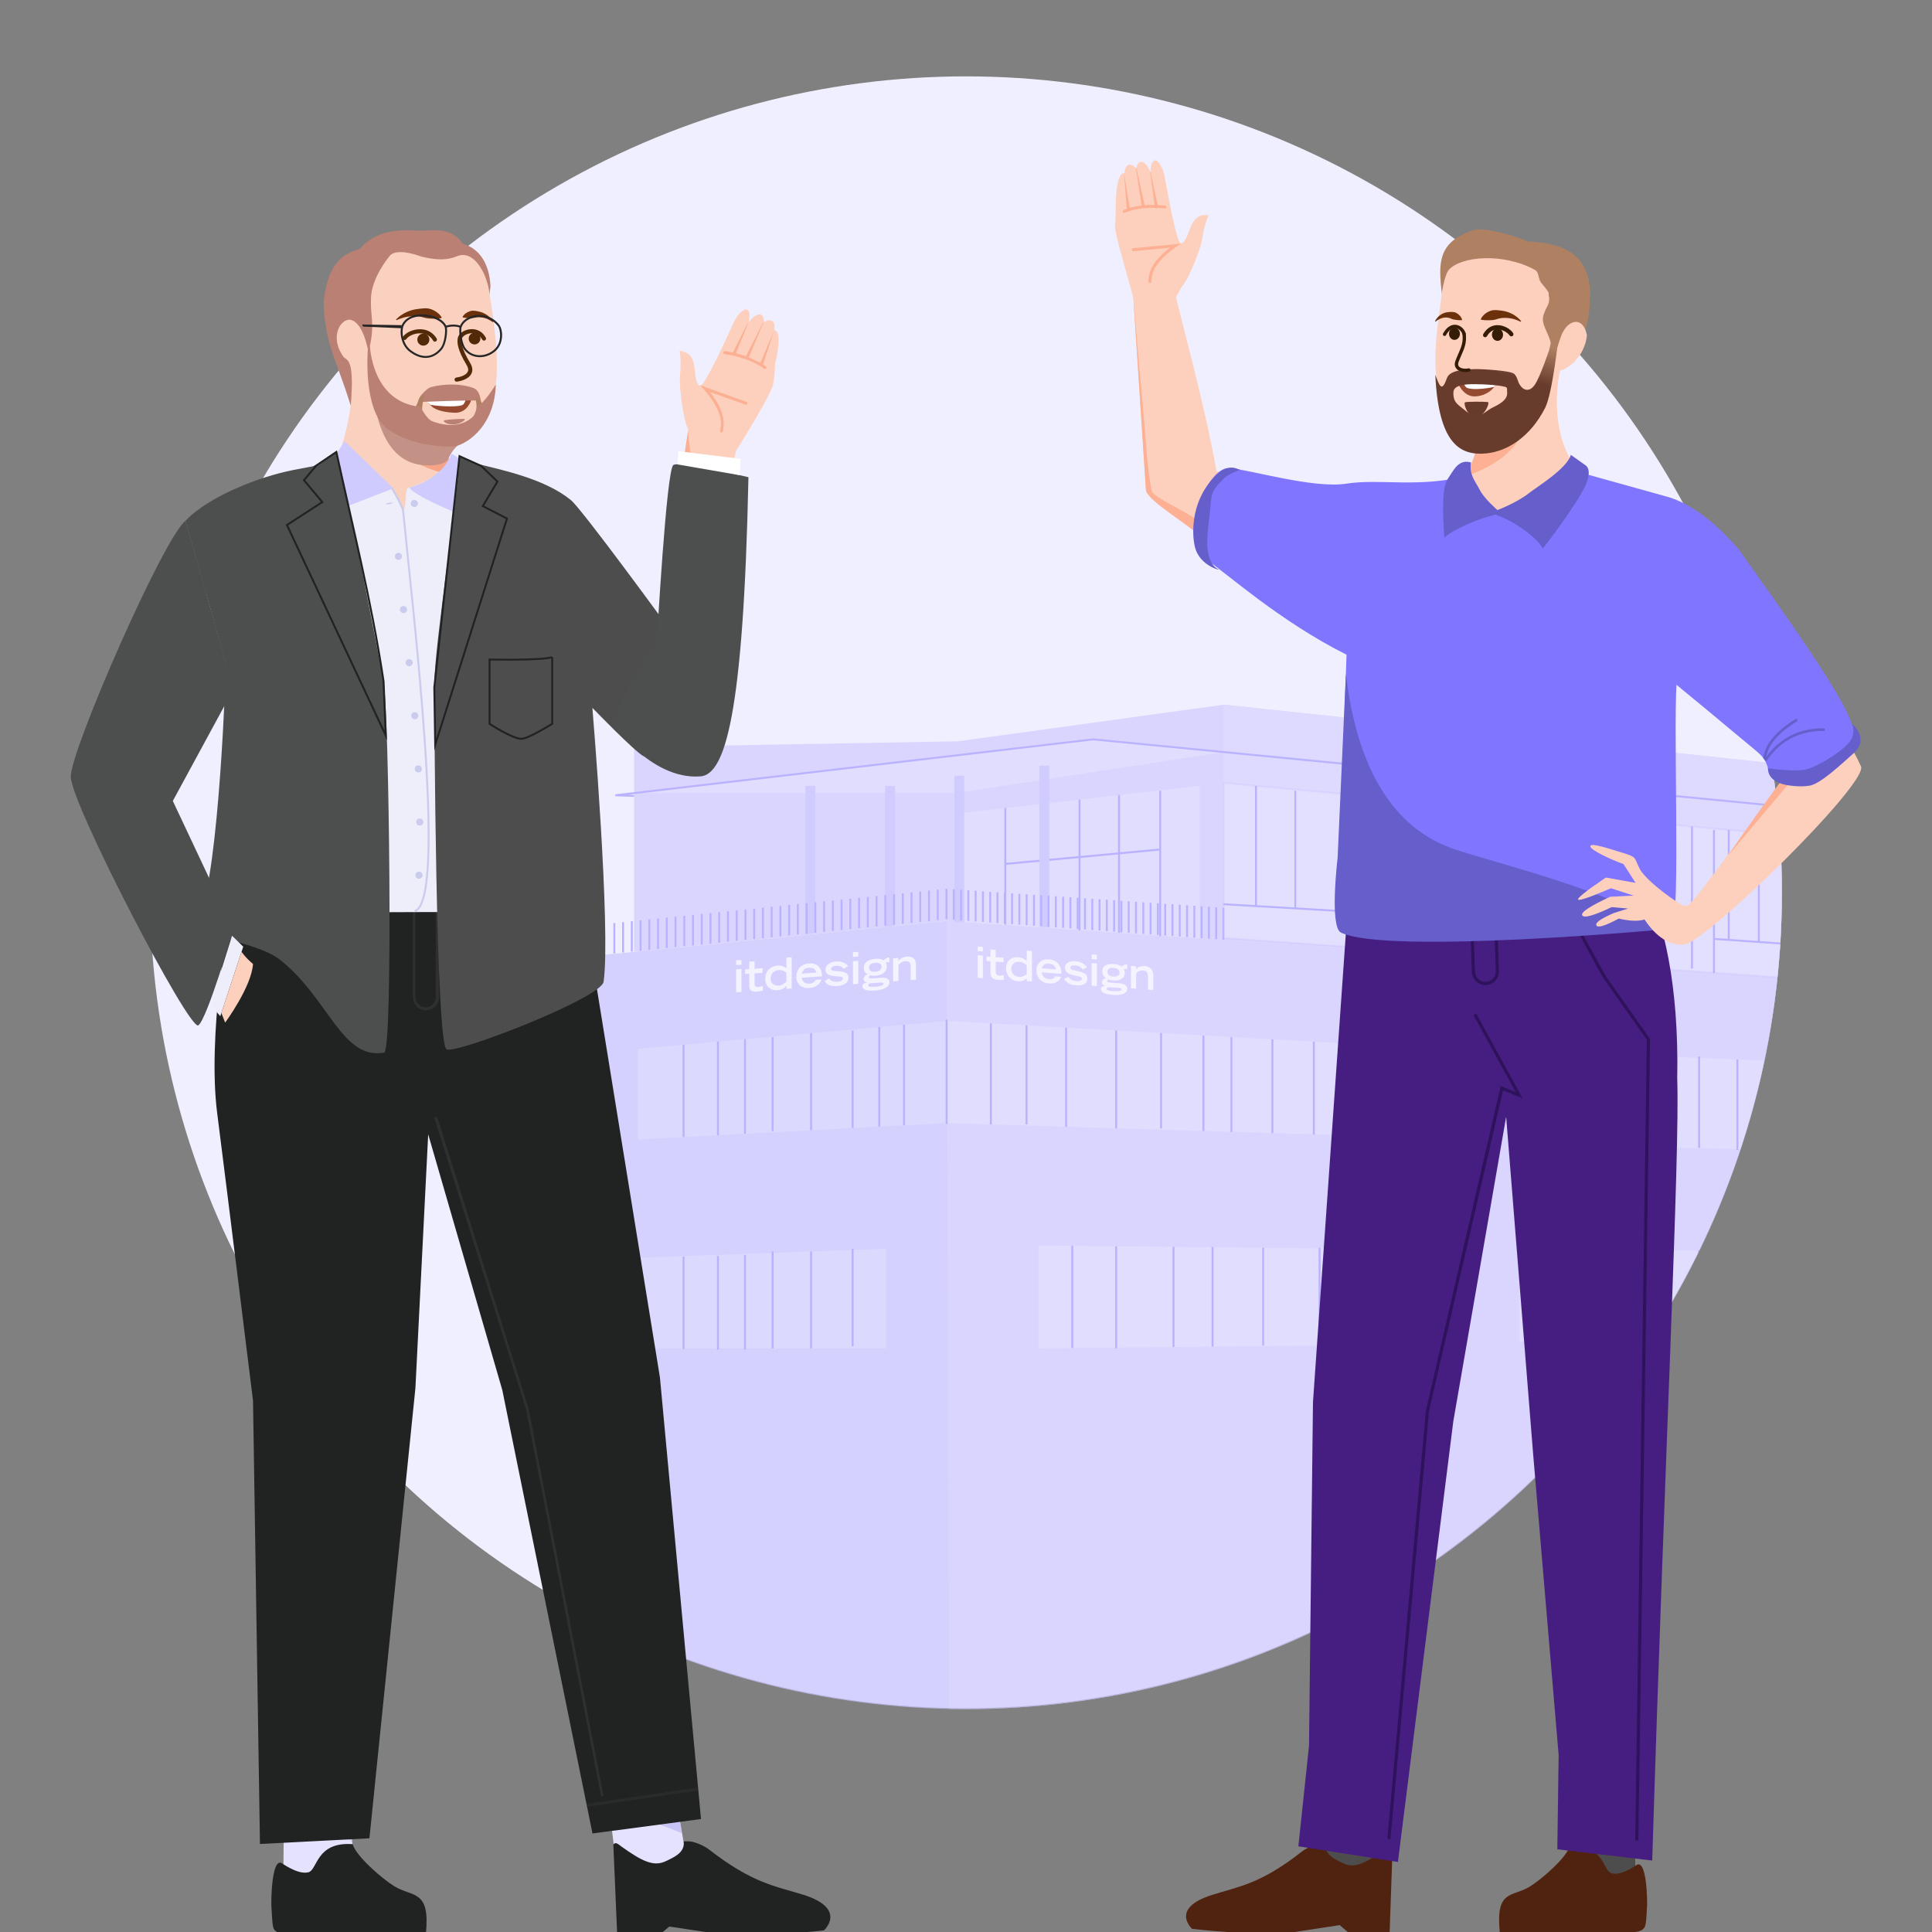 <?xml version="1.0" encoding="UTF-8"?> <svg xmlns="http://www.w3.org/2000/svg" xmlns:xlink="http://www.w3.org/1999/xlink" id="Layer_1" data-name="Layer 1" viewBox="0 0 1000 1000"><rect x="0" y="0" width="1000" height="1000" fill="#808080" stroke="none"/><defs><style> .cls-1, .cls-2, .cls-3, .cls-4, .cls-5, .cls-6, .cls-7, .cls-8, .cls-9, .cls-10, .cls-11, .cls-12, .cls-13, .cls-14, .cls-15, .cls-16, .cls-17, .cls-18, .cls-19, .cls-20, .cls-21, .cls-22, .cls-23, .cls-24, .cls-25, .cls-26, .cls-27, .cls-28, .cls-29, .cls-30, .cls-31, .cls-32, .cls-33, .cls-34, .cls-35, .cls-36, .cls-37, .cls-38, .cls-39, .cls-40, .cls-41, .cls-42, .cls-43, .cls-44, .cls-45 { stroke-width: 0px; } .cls-1, .cls-3, .cls-4, .cls-5, .cls-8, .cls-10, .cls-11, .cls-12, .cls-14, .cls-17, .cls-18, .cls-20, .cls-21, .cls-23, .cls-24, .cls-25, .cls-29, .cls-31, .cls-32, .cls-34, .cls-38, .cls-41, .cls-46, .cls-45 { fill-rule: evenodd; } .cls-1, .cls-47, .cls-35, .cls-39 { fill: #fff; } .cls-2 { fill: #d5d1ff; } .cls-3 { fill: #c39186; } .cls-48 { opacity: .7; } .cls-4, .cls-9 { fill: #fdb093; } .cls-5 { fill: #8075ff; } .cls-6 { fill: #512a07; } .cls-7 { fill: #964a30; } .cls-49 { opacity: .6; } .cls-8 { fill: #a199ff; opacity: .17; } .cls-10 { fill: #f5a487; } .cls-11, .cls-15 { fill: #fcb093; } .cls-12, .cls-36 { fill: #edeef9; } .cls-13, .cls-50, .cls-51, .cls-52, .cls-46 { fill: none; } .cls-14 { fill: #461e82; } .cls-53 { opacity: .8; } .cls-54 { clip-path: url(#clippath-1); } .cls-16 { fill: #b16d62; } .cls-17 { fill: #673b2c; } .cls-18 { fill: #fdd0be; } .cls-19 { opacity: .5; } .cls-19, .cls-34, .cls-44 { fill: #4d4f4e; } .cls-47, .cls-50, .cls-51, .cls-52, .cls-46 { stroke-miterlimit: 10; } .cls-47, .cls-35, .cls-45 { opacity: .2; } .cls-47, .cls-52 { stroke: #a199ff; } .cls-20 { fill: #af8162; } .cls-21 { fill: #4d4d4d; } .cls-22 { fill: #c8c4ff; } .cls-23 { fill: #212322; } .cls-24 { fill: url(#linear-gradient); } .cls-25 { fill: #502310; } .cls-26 { fill: #f0efff; } .cls-27 { fill: #cacbed; } .cls-50 { stroke: #f2f2f2; } .cls-28 { fill: #6b310a; } .cls-29 { fill: #fad0bf; } .cls-30 { fill: #c3beff; } .cls-31 { fill: #ba8074; } .cls-32 { fill: #e5e2ff; } .cls-55 { clip-path: url(#clippath); } .cls-51 { stroke: #cacbed; } .cls-33 { fill: #2e125b; } .cls-37 { fill: #351c07; } .cls-38, .cls-42 { fill: #665ecb; } .cls-40 { fill: #262626; } .cls-41 { fill: #494949; } .cls-43 { fill: #cfcbff; } .cls-44 { opacity: .3; } .cls-46 { stroke: #212322; } .cls-45 { fill: #5053c4; } </style><clipPath id="clippath"><circle class="cls-13" cx="500" cy="462.33" r="422.31"></circle></clipPath><linearGradient id="linear-gradient" x1="774.05" y1="192.81" x2="778.89" y2="173.61" gradientUnits="userSpaceOnUse"><stop offset="0" stop-color="#683c2d"></stop><stop offset="1" stop-color="#af8162"></stop></linearGradient><clipPath id="clippath-1"><path class="cls-13" d="M-202.29,6.12h-844.62v439.11h.5c-.33,6.85-.5,13.75-.5,20.68,0,233.23,189.07,422.31,422.31,422.31s422.31-189.07,422.31-422.31c0-6.94-.17-13.83-.5-20.68h.5V6.12Z"></path></clipPath></defs><g><circle class="cls-26" cx="500" cy="461.84" r="422.31"></circle><g class="cls-48"><g class="cls-55"><g><polygon class="cls-22" points="1050.71 923.87 491.23 964.13 288.28 923.95 288.28 496.63 489.89 476.67 1050.71 515.01 1050.71 923.87"></polygon><polygon class="cls-43" points="1050.71 923.87 491.55 964.15 489.89 476.67 1050.71 515.01 1050.71 923.87"></polygon><polygon class="cls-35" points="330.2 542.88 330.2 589.78 489.89 581.3 700.97 587.79 700.97 540.38 490.12 528.41 330.2 542.88"></polygon><polygon class="cls-35" points="700.97 696.24 537.46 697.91 537.46 644.68 700.97 646.34 700.97 696.24"></polygon><polygon class="cls-35" points="458.62 697.91 330.2 697.91 330.2 651 458.62 646.34 458.62 697.91"></polygon><polygon class="cls-35" points="1009.87 597.27 786.48 592.28 786.48 544.04 1009.87 552.61 1009.87 597.27"></polygon><polygon class="cls-35" points="1050.71 693.89 786.48 694.51 786.48 646.27 1050.71 649.12 1050.71 693.89"></polygon><polygon class="cls-43" points="328.21 386.68 328.21 492.68 489.89 476.67 1026.27 513.34 1026.27 406.64 633.34 364.73 495.88 383.69 328.21 386.68"></polygon><line class="cls-50" x1="495.88" y1="409.97" x2="495.88" y2="460.04"></line><polygon class="cls-35" points="328.21 410.49 495.88 410.28 633.34 389.27 565.74 382.69 328.21 410.49"></polygon><polygon class="cls-30" points="422.02 482.83 416.87 483.9 416.87 406.77 422.02 406.77 422.02 482.83"></polygon><polygon class="cls-30" points="463.27 479.31 458.12 479.82 458.12 406.77 463.27 406.77 463.27 479.31"></polygon><polygon class="cls-35" points="620.97 406.77 620.97 485.74 496.55 477.13 496.55 420.95 620.97 406.77"></polygon><g><line class="cls-52" x1="600.51" y1="409.31" x2="600.51" y2="484.6"></line><line class="cls-52" x1="579.2" y1="411.53" x2="579.2" y2="482.78"></line><line class="cls-52" x1="558.76" y1="413.86" x2="558.76" y2="481.61"></line><line class="cls-52" x1="520.34" y1="418.24" x2="520.34" y2="478.58"></line><line class="cls-52" x1="600.51" y1="439.7" x2="520.34" y2="447.16"></line></g><g><line class="cls-52" x1="512.88" y1="529.7" x2="512.88" y2="582.01"></line><line class="cls-52" x1="489.96" y1="527.78" x2="489.96" y2="581.76"></line><line class="cls-52" x1="531.34" y1="530.75" x2="531.34" y2="582.01"></line><line class="cls-52" x1="551.82" y1="531.91" x2="551.82" y2="583.29"></line><line class="cls-52" x1="577.72" y1="533.38" x2="577.72" y2="584.04"></line><line class="cls-52" x1="600.96" y1="534.7" x2="600.96" y2="584.04"></line><line class="cls-52" x1="622.89" y1="535.95" x2="622.89" y2="585.43"></line><line class="cls-52" x1="637.38" y1="536.77" x2="637.38" y2="585.89"></line><line class="cls-52" x1="658.6" y1="537.97" x2="658.6" y2="586.49"></line><line class="cls-52" x1="680.03" y1="539.19" x2="680.03" y2="587.24"></line><line class="cls-52" x1="467.92" y1="530.42" x2="467.92" y2="582.43"></line><line class="cls-52" x1="455.11" y1="531.58" x2="455.11" y2="583.1"></line><line class="cls-52" x1="441.32" y1="533.38" x2="441.32" y2="583.88"></line><line class="cls-52" x1="419.82" y1="534.77" x2="419.82" y2="584.98"></line><line class="cls-52" x1="399.9" y1="536.77" x2="399.9" y2="585.43"></line><line class="cls-52" x1="385.59" y1="537.87" x2="385.59" y2="586.84"></line><line class="cls-52" x1="371.6" y1="539.13" x2="371.6" y2="587.59"></line><line class="cls-52" x1="353.81" y1="540.74" x2="353.81" y2="588.53"></line><line class="cls-52" x1="441.32" y1="646.34" x2="441.32" y2="696.84"></line><line class="cls-52" x1="419.82" y1="647.73" x2="419.82" y2="697.93"></line><line class="cls-52" x1="399.9" y1="647.72" x2="399.9" y2="697.91"></line><line class="cls-52" x1="385.59" y1="649.57" x2="385.59" y2="698.55"></line><line class="cls-52" x1="371.6" y1="650.09" x2="371.6" y2="698.55"></line><line class="cls-52" x1="353.81" y1="650.43" x2="353.81" y2="698.22"></line><line class="cls-52" x1="555.01" y1="644.86" x2="555.01" y2="697.73"></line><line class="cls-52" x1="577.72" y1="645.09" x2="577.72" y2="697.91"></line><line class="cls-52" x1="607.41" y1="645.39" x2="607.41" y2="697.18"></line><line class="cls-52" x1="627.62" y1="645.39" x2="627.62" y2="696.97"></line><line class="cls-52" x1="653.82" y1="645.86" x2="653.82" y2="696.42"></line><line class="cls-52" x1="683.01" y1="645.86" x2="683.01" y2="696.42"></line><line class="cls-52" x1="808.64" y1="646.51" x2="808.64" y2="694.51"></line><line class="cls-52" x1="832.05" y1="646.51" x2="832.05" y2="694.51"></line><line class="cls-52" x1="854.84" y1="646.51" x2="854.84" y2="694.51"></line><line class="cls-52" x1="879.46" y1="647.28" x2="879.46" y2="694.51"></line><line class="cls-52" x1="899.26" y1="647.49" x2="899.26" y2="694.51"></line><line class="cls-52" x1="918.59" y1="648.5" x2="918.59" y2="694.19"></line><line class="cls-52" x1="932.85" y1="647.85" x2="932.85" y2="694.16"></line><line class="cls-52" x1="953.31" y1="648.5" x2="953.31" y2="694.12"></line><line class="cls-52" x1="970.45" y1="648.25" x2="970.45" y2="694.19"></line><line class="cls-52" x1="988.74" y1="648.5" x2="988.74" y2="694.19"></line><line class="cls-52" x1="808.64" y1="544.89" x2="808.64" y2="592.77"></line><line class="cls-52" x1="832.05" y1="546.12" x2="832.05" y2="594.12"></line><line class="cls-52" x1="854.84" y1="546.12" x2="854.84" y2="594.12"></line><line class="cls-52" x1="879.46" y1="546.89" x2="879.46" y2="594.12"></line><line class="cls-52" x1="899.26" y1="548.37" x2="899.26" y2="595.19"></line><line class="cls-52" x1="918.59" y1="549.18" x2="918.59" y2="594.88"></line><line class="cls-52" x1="932.85" y1="548.87" x2="932.85" y2="595.19"></line><line class="cls-52" x1="953.31" y1="550.44" x2="953.31" y2="596.19"></line><line class="cls-52" x1="970.45" y1="550.84" x2="970.45" y2="596.78"></line><line class="cls-52" x1="988.74" y1="551.44" x2="988.74" y2="596.19"></line></g><polygon class="cls-2" points="1026.27 406.64 1026.27 513.34 633.34 485.49 633.34 364.73 1026.27 406.64"></polygon><polygon class="cls-30" points="499.12 477.5 493.97 477.21 493.97 401.49 499.12 401.49 499.12 477.5"></polygon><polygon class="cls-30" points="543.12 480.06 537.96 479.74 537.96 396.33 543.12 396.33 543.12 480.06"></polygon><g><line class="cls-52" x1="317.98" y1="477.75" x2="317.98" y2="493.5"></line><line class="cls-52" x1="322.5" y1="477.29" x2="322.5" y2="493.03"></line><line class="cls-52" x1="327.02" y1="476.82" x2="327.02" y2="492.57"></line><line class="cls-52" x1="331.55" y1="476.36" x2="331.55" y2="492.1"></line><line class="cls-52" x1="336.07" y1="475.89" x2="336.07" y2="491.64"></line><line class="cls-52" x1="340.6" y1="475.42" x2="340.6" y2="491.17"></line><line class="cls-52" x1="345.12" y1="474.96" x2="345.12" y2="490.7"></line><line class="cls-52" x1="349.64" y1="474.49" x2="349.64" y2="490.24"></line><line class="cls-52" x1="354.17" y1="474.02" x2="354.17" y2="489.77"></line><line class="cls-52" x1="358.69" y1="473.56" x2="358.69" y2="489.31"></line><line class="cls-52" x1="363.22" y1="473.09" x2="363.22" y2="488.84"></line><line class="cls-52" x1="367.74" y1="472.63" x2="367.74" y2="488.37"></line><line class="cls-52" x1="372.26" y1="472.16" x2="372.26" y2="487.91"></line><line class="cls-52" x1="376.79" y1="471.69" x2="376.79" y2="487.44"></line><line class="cls-52" x1="381.31" y1="471.23" x2="381.31" y2="486.97"></line><line class="cls-52" x1="385.84" y1="470.76" x2="385.84" y2="486.51"></line><line class="cls-52" x1="390.36" y1="470.3" x2="390.36" y2="486.04"></line><line class="cls-52" x1="394.88" y1="469.83" x2="394.88" y2="485.58"></line><line class="cls-52" x1="399.41" y1="469.36" x2="399.41" y2="485.11"></line><line class="cls-52" x1="403.93" y1="468.9" x2="403.93" y2="484.64"></line><line class="cls-52" x1="408.46" y1="468.43" x2="408.46" y2="484.18"></line><line class="cls-52" x1="412.98" y1="467.96" x2="412.98" y2="483.71"></line><line class="cls-52" x1="417.5" y1="467.5" x2="417.5" y2="483.24"></line><line class="cls-52" x1="422.03" y1="467.03" x2="422.03" y2="482.78"></line><line class="cls-52" x1="426.55" y1="466.57" x2="426.55" y2="482.31"></line><line class="cls-52" x1="431.08" y1="466.1" x2="431.08" y2="481.85"></line><line class="cls-52" x1="435.6" y1="465.63" x2="435.6" y2="481.38"></line><line class="cls-52" x1="440.12" y1="465.17" x2="440.12" y2="480.91"></line><line class="cls-52" x1="444.65" y1="464.7" x2="444.65" y2="480.45"></line><line class="cls-52" x1="449.17" y1="464.23" x2="449.17" y2="479.98"></line><line class="cls-52" x1="453.7" y1="463.77" x2="453.7" y2="479.52"></line><line class="cls-52" x1="458.22" y1="463.3" x2="458.22" y2="479.05"></line><line class="cls-52" x1="462.75" y1="462.84" x2="462.75" y2="478.58"></line><line class="cls-52" x1="467.27" y1="462.37" x2="467.27" y2="478.12"></line><line class="cls-52" x1="471.79" y1="461.9" x2="471.79" y2="477.65"></line><line class="cls-52" x1="476.32" y1="461.44" x2="476.32" y2="477.18"></line><line class="cls-52" x1="480.84" y1="460.97" x2="480.84" y2="476.72"></line><line class="cls-52" x1="485.37" y1="460.51" x2="485.37" y2="476.25"></line><line class="cls-52" x1="489.89" y1="460.04" x2="489.89" y2="475.79"></line><line class="cls-52" x1="493.66" y1="460.3" x2="493.66" y2="476.07"></line><line class="cls-52" x1="497.44" y1="460.56" x2="497.44" y2="476.35"></line><line class="cls-52" x1="501.21" y1="460.81" x2="501.21" y2="476.63"></line><line class="cls-52" x1="504.98" y1="461.07" x2="504.98" y2="476.91"></line><line class="cls-52" x1="508.76" y1="461.33" x2="508.76" y2="477.18"></line><line class="cls-52" x1="512.53" y1="461.59" x2="512.53" y2="477.46"></line><line class="cls-52" x1="516.3" y1="461.85" x2="516.3" y2="477.74"></line><line class="cls-52" x1="520.08" y1="462.11" x2="520.08" y2="478.02"></line><line class="cls-52" x1="523.85" y1="462.36" x2="523.85" y2="478.3"></line><line class="cls-52" x1="527.62" y1="462.62" x2="527.62" y2="478.58"></line><line class="cls-52" x1="531.4" y1="462.88" x2="531.4" y2="478.86"></line><line class="cls-52" x1="535.17" y1="463.14" x2="535.17" y2="479.14"></line><line class="cls-52" x1="538.94" y1="463.4" x2="538.94" y2="479.42"></line><line class="cls-52" x1="542.72" y1="463.65" x2="542.72" y2="479.7"></line><line class="cls-52" x1="546.49" y1="463.91" x2="546.49" y2="479.98"></line><line class="cls-52" x1="550.26" y1="464.17" x2="550.26" y2="480.26"></line><line class="cls-52" x1="554.04" y1="464.43" x2="554.04" y2="480.54"></line><line class="cls-52" x1="557.81" y1="464.69" x2="557.81" y2="480.82"></line><line class="cls-52" x1="561.58" y1="464.95" x2="561.58" y2="481.1"></line><line class="cls-52" x1="565.36" y1="465.2" x2="565.36" y2="481.38"></line><line class="cls-52" x1="569.13" y1="465.46" x2="569.13" y2="481.66"></line><line class="cls-52" x1="572.9" y1="465.72" x2="572.9" y2="481.94"></line><line class="cls-52" x1="576.68" y1="465.98" x2="576.68" y2="482.22"></line><line class="cls-52" x1="580.45" y1="466.24" x2="580.45" y2="482.5"></line><line class="cls-52" x1="584.22" y1="466.5" x2="584.22" y2="482.78"></line><line class="cls-52" x1="587.99" y1="466.75" x2="587.99" y2="483.06"></line><line class="cls-52" x1="591.77" y1="467.01" x2="591.77" y2="483.34"></line><line class="cls-52" x1="595.54" y1="467.27" x2="595.54" y2="483.62"></line><line class="cls-52" x1="599.31" y1="467.53" x2="599.31" y2="483.9"></line><line class="cls-52" x1="603.09" y1="467.79" x2="603.09" y2="484.18"></line><line class="cls-52" x1="606.86" y1="468.05" x2="606.86" y2="484.46"></line><line class="cls-52" x1="610.63" y1="468.3" x2="610.63" y2="484.74"></line><line class="cls-52" x1="614.41" y1="468.56" x2="614.41" y2="485.02"></line><line class="cls-52" x1="618.18" y1="468.82" x2="618.18" y2="485.3"></line><line class="cls-52" x1="621.95" y1="469.08" x2="621.95" y2="485.58"></line><line class="cls-52" x1="625.73" y1="469.34" x2="625.73" y2="485.86"></line><line class="cls-52" x1="629.5" y1="469.59" x2="629.5" y2="486.14"></line><line class="cls-52" x1="633.27" y1="469.85" x2="633.27" y2="486.42"></line></g><polygon class="cls-47" points="633.34 485.49 633.34 405.21 1017.85 441.08 1017.85 512.77 633.34 485.49"></polygon><g><line class="cls-52" x1="650.08" y1="406.77" x2="650.08" y2="468.88"></line><line class="cls-52" x1="707.54" y1="412.13" x2="707.54" y2="490.96"></line><line class="cls-52" x1="739.13" y1="415.08" x2="739.13" y2="492.99"></line><line class="cls-52" x1="633.34" y1="468.02" x2="707.54" y2="472.35"></line><line class="cls-52" x1="959.55" y1="490.96" x2="1017.85" y2="494.97"></line><line class="cls-52" x1="887.14" y1="485.97" x2="948.97" y2="490.23"></line><line class="cls-52" x1="808.98" y1="480.59" x2="875.76" y2="485.19"></line><line class="cls-52" x1="739.13" y1="475.79" x2="799.64" y2="479.95"></line><line class="cls-52" x1="799.64" y1="420.72" x2="799.64" y2="498.3"></line><line class="cls-52" x1="808.98" y1="421.59" x2="808.98" y2="497.95"></line><line class="cls-52" x1="875.76" y1="427.82" x2="875.76" y2="501.29"></line><line class="cls-52" x1="887.14" y1="429.6" x2="887.14" y2="503.6"></line><line class="cls-52" x1="948.97" y1="435" x2="948.97" y2="508.07"></line><line class="cls-52" x1="960.47" y1="435.99" x2="960.47" y2="508.07"></line><line class="cls-52" x1="670.44" y1="409.31" x2="670.44" y2="470.09"></line><line class="cls-52" x1="755.4" y1="416.6" x2="755.4" y2="476.67"></line><line class="cls-52" x1="770.3" y1="417.99" x2="770.3" y2="477.87"></line><line class="cls-52" x1="788.84" y1="419.72" x2="788.84" y2="478.14"></line><line class="cls-52" x1="817.81" y1="422.42" x2="817.81" y2="480.59"></line><line class="cls-52" x1="836.23" y1="424.14" x2="836.23" y2="482.53"></line><line class="cls-52" x1="849.95" y1="425.42" x2="849.95" y2="482.53"></line><line class="cls-52" x1="866.12" y1="426.92" x2="866.12" y2="484.66"></line><line class="cls-52" x1="894.8" y1="429.6" x2="894.8" y2="486.42"></line><line class="cls-52" x1="910.36" y1="431.05" x2="910.36" y2="487.48"></line><line class="cls-52" x1="923.32" y1="432.26" x2="923.32" y2="488.1"></line><line class="cls-52" x1="940.21" y1="433.83" x2="940.21" y2="489.15"></line><line class="cls-52" x1="967.11" y1="436.34" x2="967.11" y2="490.96"></line><line class="cls-52" x1="981.48" y1="437.68" x2="981.48" y2="490.96"></line><line class="cls-52" x1="994.9" y1="439.75" x2="994.9" y2="493.24"></line></g><polyline class="cls-52" points="328.21 411.97 318.51 411.63 565.74 382.69 1047.79 429.6 1026.27 431.59"></polyline><g class="cls-53"><path class="cls-39" d="M506.05,489.9l2.69.19v2.39l-2.68-.19v-2.39ZM506.05,494.41l2.69.19v11.65l-2.68-.19v-11.65Z"></path><path class="cls-39" d="M565.06,498.54l2.69.19v11.65l-2.69-.19v-11.65Z"></path><path class="cls-39" d="M510.6,495.12l2.08.15v-3.8l2.69.19v3.8l4.06.28v2.3l-4.06-.28v5.33c0,.82.33,1.74,1.89,1.85.78.03,1.55-.03,2.3-.17v2.36c-1.32.08-1.95.12-2.91.06-2.56-.18-3.97-1.1-3.97-3.66v-5.96l-2.08-.15v-2.3Z"></path><path class="cls-39" d="M531.49,506.34c-.61.54-1.95,1.75-4.62,1.56-3.3-.23-6.14-2.77-6.14-6.72,0-3.53,2.41-5.97,6.25-5.7,2.23.16,3.32,1.01,4.47,1.92v-5.34l2.68.19v15.77l-2.64-.18v-1.5ZM531.44,499.7c-.82-.73-1.93-1.74-3.89-1.88-2.05-.14-4.1,1.02-4.1,3.64s1.93,4.04,4.01,4.18c1.84.13,2.93-.68,3.97-1.41v-4.53Z"></path><path class="cls-39" d="M549.18,505.58c-.2.94-1.76,3.77-6.07,3.46-4.16-.29-6.66-3.07-6.66-6.71,0-3.3,2.17-6.03,6.46-5.73,4.38.35,6.48,3.21,6.48,7.41l-10.21-.71c.11.75.52,3.2,3.84,3.57,1.69.12,2.82-.61,3.21-1.49l2.95.2ZM546.54,501.73c-.41-2-1.76-2.83-3.69-2.97-1.41-.1-3.04.26-3.58,2.46l7.27.51Z"></path><path class="cls-39" d="M560.39,501.79c-.41-.57-1.34-1.91-3.79-2.09-1.95-.14-2.6.58-2.6,1.23,0,.91,1.13,1.14,2.73,1.47,3.19.64,6.09,1.32,6.09,4.2,0,3.43-3.93,3.54-5.81,3.41-4.01-.28-5.27-1.98-6.27-3.28l2.28-1.17c.94,1.58,2.56,2.18,4.25,2.29,1.43.1,2.73-.24,2.73-1.26,0-.89-.65-1.02-3.51-1.61-4.4-.87-5.31-2.35-5.31-4.13,0-1.21.95-3.64,5.49-3.32,1.32.09,4.21.6,5.96,3.17l-2.24,1.08Z"></path><path class="cls-39" d="M583.47,501.71c-.24-.08-.67-.26-.98-.24-.3,0-.59.05-.87.16.37.6.55,1.29.54,1.97,0,3.17-2.82,4.09-5.9,3.88-1.09-.08-1.93-.31-2.45-.54-.3.17-.74.47-.74.89s.26.71,2.6.85l3.66.26c2.62.27,4.14,1.14,4.14,2.96,0,2.78-4.05,3.3-7.57,3.05-3.25-.23-6.07-1.07-6.07-3.01,0-1.39,1.23-1.5,2.34-1.64v-.04c-1-.16-1.76-.75-1.76-1.92s1.1-1.98,2.04-2.05v-.04c-1.3-.81-1.93-2-1.93-3.47,0-3.43,3.15-4.01,6.01-3.81,2.04.14,3.23.75,4.03,1.34.41-.4,1.28-1.17,2.45-1.08l.43.03v2.47ZM574.34,510.99c-.63-.04-1.54.07-1.54.74,0,.95,1.26,1.15,3.38,1.3,2.1.15,4.36.06,4.36-.87,0-.8-.48-.79-3.45-.98l-2.75-.19ZM579.52,503.41c0-1.73-1.78-2.38-3.21-2.48-1.47-.1-3.12.3-3.12,2.06s1.67,2.4,3.1,2.5,3.23-.36,3.23-2.08Z"></path><path class="cls-39" d="M585.35,499.96l2.65.18v1.45c.85-.76,2-1.7,4.36-1.54,2.43.17,4.56,1.34,4.56,4.89v7.46l-2.69-.19v-6.46c0-2.3-.69-3.32-2.49-3.45-2.15-.15-3.01.68-3.69,1.45v8.02l-2.69-.19v-11.65Z"></path><polygon class="cls-39" points="565.06 494.03 567.75 494.22 567.75 496.6 565.06 496.42 565.06 494.03"></polygon></g><g class="cls-53"><path class="cls-39" d="M381.02,497.09l2.75-.19v2.45l-2.75.19v-2.45ZM381.02,501.71l2.75-.19v11.93l-2.75.19v-11.93Z"></path><path class="cls-39" d="M441.49,497.48l2.76-.19v11.93l-2.76.19v-11.93Z"></path><path class="cls-39" d="M385.68,501.78l2.13-.15v-3.89l2.75-.19v3.89l4.16-.29v2.36l-4.16.29v5.47c0,.85.33,1.73,1.93,1.62.8-.08,1.59-.25,2.36-.5v2.42c-1.36.27-2,.41-2.98.47-2.62.18-4.07-.56-4.07-3.18v-6.11l-2.13.15v-2.36Z"></path><path class="cls-39" d="M407.08,510.29c-.62.64-2,2.07-4.73,2.26-3.38.24-6.29-1.96-6.29-6.01,0-3.62,2.47-6.46,6.4-6.74,2.29-.16,3.4.56,4.58,1.33v-5.47l2.75-.19v16.16l-2.7.19v-1.53ZM407.04,503.49c-.84-.63-1.98-1.51-3.98-1.37-2.1.15-4.2,1.63-4.2,4.32s1.98,3.86,4.11,3.71c1.89-.13,3-1.12,4.07-2.02v-4.64Z"></path><path class="cls-39" d="M425.22,506.97c-.2.99-1.8,4.11-6.22,4.42s-6.82-2.19-6.82-5.92c0-3.38,2.22-6.49,6.62-6.8,4.49-.27,6.64,2.36,6.64,6.67l-10.47.73c.11.75.53,3.21,3.93,3.1,1.73-.12,2.89-1.03,3.29-1.99l3.02-.22ZM422.5,503.41c-.42-1.99-1.8-2.65-3.78-2.51-1.45.1-3.11.71-3.67,3.03l7.45-.52Z"></path><path class="cls-39" d="M436.7,501.48c-.42-.52-1.37-1.77-3.89-1.59-2,.14-2.67.96-2.67,1.63,0,.93,1.15,1.01,2.8,1.11,3.27.19,6.24.47,6.24,3.43,0,3.51-4.02,4.19-5.96,4.33-4.11.29-5.4-1.27-6.42-2.46l2.34-1.52c.96,1.49,2.62,1.86,4.36,1.74,1.47-.1,2.8-.64,2.8-1.69,0-.91-.67-.95-3.6-1.15-4.51-.26-5.45-1.64-5.45-3.47,0-1.24.98-3.87,5.62-4.19,1.35-.09,4.31.01,6.11,2.39l-2.29,1.43Z"></path><path class="cls-39" d="M460.35,498.1c-.24-.05-.69-.17-1-.11-.31.04-.61.13-.89.28.37.56.57,1.24.55,1.94,0,3.24-2.89,4.6-6.05,4.82-1.11.08-1.98-.04-2.51-.2-.31.22-.75.59-.75,1.01s.27.69,2.67.5l3.76-.26c2.69-.1,4.24.57,4.24,2.44,0,2.84-4.15,3.96-7.76,4.21-3.33.23-6.22-.23-6.22-2.21,0-1.42,1.27-1.71,2.4-2.01v-.05c-1.02-.02-1.8-.52-1.8-1.72s1.13-2.19,2.09-2.39v-.05c-1.33-.64-1.98-1.77-1.98-3.28,0-3.51,3.22-4.56,6.16-4.76,2.09-.15,3.31.3,4.13.8.42-.47,1.31-1.38,2.51-1.46l.44-.03v2.53ZM450.99,508.91c-.65.05-1.58.29-1.58.98,0,.98,1.29,1,3.47.85s4.47-.56,4.47-1.51c0-.82-.49-.74-3.53-.51l-2.82.2ZM456.3,500.4c0-1.78-1.82-2.19-3.29-2.08-1.51.11-3.2.76-3.2,2.56s1.71,2.22,3.18,2.11,3.31-.84,3.31-2.59Z"></path><path class="cls-39" d="M462.28,496.03l2.71-.19v1.49c.87-.9,2.05-2.03,4.47-2.2s4.67.72,4.67,4.36v7.64l-2.76.19v-6.62c0-2.36-.71-3.31-2.56-3.18-2.2.15-3.09,1.13-3.78,2.02v8.22l-2.76.19v-11.93Z"></path><polygon class="cls-39" points="441.49 492.86 444.25 492.67 444.25 495.11 441.49 495.3 441.49 492.86"></polygon></g></g></g></g><g id="man-01-standing-pointing-1"><g id="arm"><path class="cls-18" d="M593.14,253.8c1.04,6.76,74.55,53.96,80.45,57.15,4.7.47,23.38-44.24,23.38-44.24l-67.32-22.89c-6.42-36.63-20.12-84.51-21.72-93.51l-21.52.38,6.73,103.1"></path><path class="cls-4" d="M589.71,190.72c3.19,30.14,3.56,50.32,6.48,63.55.7,3.16,21.56,12.33,22.62,14.74.83,1.89,3.72,9.7,4.85,11.17-2.52-5.22-29.61-20.34-30.53-26.37l-6.73-103.1,3.31,40.02Z"></path><g><path class="cls-18" d="M599.63,163.75c4.89-.68,11.45-14.72,12.17-15.45,2.92-2.98,9.56-18.47,10.46-24.85.6-4.25,1.69-8.26,3.29-12.02-5.02-.75-7.04,1.88-8.49,4.45-1.44,2.57-3.16,9.76-5.74,10.07-2.59.31-8.02-32.48-8.72-35.68-.7-3.2-3.24-8-5.11-7.18-1.24.55-1.94,2.62-2.08,6.23-.99-3.33-3.27-5.96-5.03-5.54-1.17.28-1.93,1.41-2.26,3.37-1.55-1.62-2.91-2.21-4.08-1.76-1.18.45-1.87,1.9-2.08,4.35-4.06-1.03-4.51,14.28-4.45,15.31.05,1.03,0,6.7-.35,11.81-.23,3.41,3.84,17.06,9.71,38.12,0,0,7.88,9.44,12.78,8.76Z"></path><g><path class="cls-9" d="M596,145.71c-.21-5.88,4.08-11.9,12.76-17.89l2.44-1.69-24.69,2.34c-.42.04-.74.42-.7.84.04.42.43.73.84.7l18.91-1.8c-7.59,5.77-11.32,11.66-11.11,17.54,0,.29.18.54.43.66.11.06.24.08.37.08.43-.02.76-.37.74-.8Z"></path><path class="cls-9" d="M581.15,109.69c.07.18.21.32.37.4.19.1.42.11.64.02.53-.22,1.08-.42,1.63-.61.11.04.23.06.36.04.24-.03.44-.16.56-.34,3.93-1.21,8.38-1.75,13.29-1.6.17.18.43.28.7.23.15-.03.28-.09.39-.19,1.24.06,2.51.16,3.8.31.43.05.81-.26.85-.68.05-.43-.26-.81-.68-.85-1.32-.15-2.62-.25-3.88-.31l-3.71-17.41c-.01.22-.04.39-.05.62-.04-.12-.09-.23-.12-.35l2.31,17.08c-1.77-.04-3.49.01-5.15.15l-4.27-19.23c-.01.07-.03.12-.05.19-.08-.08-.15-.13-.23-.21l3.01,19.41c-2.17.26-4.24.67-6.19,1.24l-2.91-17.85s-.04,0-.06,0l1.47,18.32c-.55.19-1.09.39-1.63.61-.4.16-.59.61-.42,1.01Z"></path></g></g></g><g><g><g id="heat"><g><path class="cls-20" d="M749.16,194.47c-3.7-11.63-1.4-30.34-1.4-31.85-3.33-24.15-6.05-36.45,14.84-43.53,4.43-1.5,18.46,1.79,28.28,5.89,15.97.85,32.94,4.9,32.13,29.35-1.16,34.75-17.36,23.23-21.71,54.07-1.31,0-52.14-13.94-52.14-13.94Z"></path><path class="cls-18" d="M745.73,156.84c-6.72,40.82-1.46,64.3,19.48,68.4-1.09,8.62-2.65,16.87-13.46,26.99-2.3,16.45,20.87,30.85,46.6,14.02,22.86-4.92,24.26-11.11,28.78-16.44-16.01-4.38-25.29-30.42-19.68-57.93,5.32-1.38,12.96-8.33,13.94-18.33-1.92-10.13-9.69-8.22-12.98-.55-3.15,7.66-4.31,17.54-5.54,5.36-1.24-6.47-5.51-10.45-3.95-15.3,1.55-4.85,3.14-5.02,2.92-9.25-1.08-2.72,1.81-.42-4.1-7.41-1.64-1.94-1.07-5.5-3.14-6.64-16.43-9.06-38.54-7.24-44.81.03-2.08,2.41-3.98,13.13-4.07,17.06Z"></path><path class="cls-4" d="M756.82,247.17c7.53-8.21,7.25-16,8.21-23.12,9.58,0,21.22-2.89,25.74-8.91-2.19,14.64-13.41,25.32-33.94,32.03Z"></path></g></g><path class="cls-17" d="M758.24,208.27c.81-.49,10.57-.39,11.87-.17,1.3.22-1.94,7.9-6.26,7.9s-6.41-7.24-5.61-7.73Z"></path></g><g><path class="cls-7" d="M763.44,205.18c4.32-.14,8-2.22,9.94-4.92.75-1.03,1.24-2.16,1.41-3.3-6.18.27-13.52.47-17.55.59-1.51.04-2.56.08-2.92.09,0,0,2.72,7.74,9.11,7.54Z"></path><path class="cls-39" d="M758.72,200.31c1.47,1.72,9.69,1.08,14.66-.06.75-1.03,1.24-2.16,1.41-3.3-6.18.27-13.52.47-17.55.59.3.95.79,1.97,1.47,2.76Z"></path></g><path class="cls-24" d="M742.91,194c1.68,35.58,12.65,42,26.36,40.68,10.99-1.06,22.87-8.57,30.52-23.62,3.77-7.42,6.94-36.72,6.94-36.72l-3.69,1.78-1.26,5.27s-4.53,13.47-7.28,17.61c-2.73,4.11-5.93,3.18-7.8.25-1.48-2.31-1.11-3.84-2.89-5.69-1.78-1.85-18.2-2.63-20.46-2.51-2.81.15-12.79-.04-14.42,4.63-2.73,7.85-3.86,3.86-6.02-1.7ZM763.29,198.84c6.4.04,12.68.57,15.78,1.39,1.34.35.9,1.26,1.03,2.99.29,3.95-4.54,6.27-7.57,7.75-2.82,1.38-5.31,4.18-8.12,4.41-2.81.22-5.82-2.84-8.47-4.86-2.65-2.02-3.53-3.57-3.66-6.47-.1-2.32.07-5.29,11.01-5.21Z"></path><g><ellipse class="cls-37" cx="775.1" cy="173.21" rx="2.87" ry="3.21"></ellipse><path class="cls-37" d="M768.69,174.55c-.19,0-.39-.05-.56-.16-.52-.31-.7-.99-.38-1.52,2.21-3.72,5.15-4.54,7.22-4.58,3.45-.06,6.9,2.05,8.23,4.12.33.51.18,1.2-.33,1.53-.51.33-1.2.18-1.53-.33-.86-1.33-3.54-3.16-6.33-3.11-2.2.04-4,1.21-5.36,3.5-.21.35-.57.54-.95.54Z"></path><ellipse class="cls-37" cx="752.83" cy="172.76" rx="2.83" ry="3.16"></ellipse><path class="cls-37" d="M747.69,173.92c-.14,0-.29-.04-.42-.11-.42-.23-.57-.77-.34-1.19,2.43-4.37,5.29-4.69,6.77-4.49,2.59.35,4.49,2.59,4.97,4.53.12.47-.17.94-.64,1.06-.47.12-.94-.17-1.06-.64-.35-1.4-1.75-2.98-3.51-3.22-1.83-.24-3.56,1-5.01,3.61-.16.29-.46.45-.76.45Z"></path><path class="cls-37" d="M758.51,192.58c-1.75,0-3.57-.51-4.63-1.69-.66-.74-1.3-2.06-.56-4.11.49-1.34,1.02-2.55,1.53-3.71,1.41-3.21,2.63-5.98,2.11-10-.06-.48.28-.92.75-.98.48-.06.92.28.98.75.58,4.5-.79,7.62-2.25,10.93-.5,1.14-1.02,2.32-1.49,3.61-.36,1.01-.29,1.77.22,2.35.96,1.08,3.25,1.32,4.89.93.47-.11.94.18,1.05.65.11.47-.18.94-.65,1.05-.61.15-1.29.22-1.97.22Z"></path><path class="cls-28" d="M766.49,165.11c1.01-2.14,3.1-3.62,5.3-4.33,1.72-.53,3.56-.19,5.29,0,3.67.41,7.19,2.08,9.7,4.8.16.17.32.35.47.52.09.1.08.26-.02.35-.08.07-.19.08-.28.03-1.64-.8-3.3-1.4-4.98-1.69-2.09-.33-4.15-.4-6.16.07-.79.22-1.54.51-2.34.67-1.26.23-2.44.25-3.78.24-.91-.02-1.86-.07-2.95-.25-.2-.02-.33-.23-.24-.42h0Z"></path><path class="cls-28" d="M756.54,165.73c-1.42.07-2.61-.08-3.89-.3-1.11-.15-2.02-.83-3.1-1-2.38-.39-4.56.46-6.46,1.99-.15.12-.37-.06-.28-.23,1.25-2.54,3.85-4.44,6.77-4.64,1.45-.14,3.07-.27,4.37.52,1.31.76,2.37,1.84,2.82,3.38.04.14-.08.29-.22.28h0Z"></path></g></g><g><g id="foot"><polygon class="cls-21" points="813.68 932.49 811.22 982.86 846.55 984.18 846.09 924.64 813.68 932.49"></polygon><polygon class="cls-41" points="846.4 934.43 812.53 954.68 813.68 932.49 814.26 932.42 846.26 933.26 846.4 934.43"></polygon><path class="cls-25" d="M846.52,965.73c-5.25,3.33-9.26,4.71-12.34,3.9-4.62-1.22-3.75-15.22-21.77-13.9-1.66,5.87-14.49,17.03-20.59,20.76-9.15,5.59-17.75,1.35-15.55,23.56h59.34c5.61-.39,15.33,1.77,16.11-3.98.56-2.75.6-7.47.75-8.69.3-2.42,0-26.94-5.95-21.65Z"></path></g><g id="foot-2" data-name="foot"><polygon class="cls-21" points="691.12 925.56 682.67 974.99 717.63 980.84 723.01 917.97 691.12 925.56"></polygon><polygon class="cls-41" points="722.68 936.75 722.68 936.75 686.22 954.49 687.74 931.77 722.68 936.75"></polygon><path class="cls-25" d="M720.82,956.22c-1.06-1.81-2.86.16-4.18,1.11-9.32,6.76-15.38,9.87-21.05,7.27-4.96-2.27-10.08-4.7-9.36-10.1l-2.38-.09c-2.97-.04-7.59,2.13-9.81,3.81-21.67,17.04-32.63,18.12-46.79,22.63-21.96,6.97-10.22,17.52-10.22,17.52,0,0,33.37,3.97,52.76,1.68l23.66-3.61,4.19,3.61h21.64s1.53-43.83,1.53-43.83Z"></path></g></g><g id="legs"><path class="cls-14" d="M696.96,478.17l-17.37,247.63-2.05,177.9-5.51,51.95,51.53,8.1,28.68-228.15,27.34-157.59,13.99,174.88,13.18,155.52-.68,48.78,49.12,5.82c6.51-211.37,14.33-364.92,12.94-404.62.98-49.59-7.53-82.89-16.34-99.09l-154.83,18.88Z"></path><polygon class="cls-33" points="718.1 951.73 738.03 730.19 776.53 563.13 776.68 562.1 784.52 565.29 762.69 525.44 764.12 524.66 788.14 568.52 786.74 567.95 786.64 566.39 786.43 567.82 777.99 564.38 739.67 730.29 719.71 951.96 718.1 951.73"></polygon><path class="cls-33" d="M718.23,476.25l42.6-1.49.99,28.33c.07,1.87.86,3.61,2.23,4.89,1.31,1.22,3,1.89,4.78,1.89.08,0,.17,0,.25,0,1.87-.07,3.61-.86,4.89-2.23,1.28-1.37,1.95-3.16,1.88-5.03l-.99-28.33,81.71-2.85c-.16-.54-.31-1.09-.48-1.61l-75.54,2.64-.37-10.66-1.62.06.37,10.66-4.13.14-.37-10.66-1.62.06.37,10.66-10.79.38-.37-10.66-1.62.06.37,10.66-3.7.13-.37-10.66-1.62.06.37,10.66-37.1,1.3-.13,1.63ZM762.46,474.7l10.79-.38.99,28.33c.05,1.44-.46,2.81-1.45,3.87-.98,1.05-2.32,1.66-3.76,1.71-1.42.08-2.81-.46-3.87-1.45-1.05-.98-1.66-2.32-1.71-3.76l-.99-28.33Z"></path><polygon class="cls-33" points="812.48 460.66 812.88 471.94 830.85 504.77 853.88 537.48 854.04 537.69 848.02 952.64 846.4 952.63 852.41 538.2 829.47 505.63 811.36 472.55 810.9 460.72 812.48 460.66"></polygon></g><g id="shirt"><path class="cls-5" d="M861.91,256.82l-49.22-13.72c-1.9,7.04-17.18,15.74-22.04,22.93-1.83,2.71-16.58.52-16.58.52-5.55-1.02-10.49,3.69-11.63-2.65-1.14-6.34-3.32-11.47-2.18-17.85-25.51,6.74-45.9,1.55-63.29,4.28-17.28,2.71-49.81-7.27-60.93-8.02-11.11-.75-27.54,37.03-10.49,48.18,8.51,5.56,36.84,31.1,71.42,48.38l-4.31,125.05s146.84,25.04,172.51,15.74c5.16-1.87.25-114.41,3.13-131.21l-6.38-91.63Z"></path><path class="cls-42" d="M753.83,439.9c17.45,5.93,83,21.93,109.39,41.01,0,0-145.12,13.46-169.14,1.79-6.06-2.95-1.73-38.7-1.73-38.7l4.27-95.09c8.35,71.16,42.23,85.92,57.22,91.01Z"></path><path class="cls-38" d="M765.99,253.67c2.2,4.4,9.07,10.33,9.07,10.33,0,0,10.03-3.69,16.81-9.11,3.13-2.5,19.31-12.41,21.2-19.45l7.88,5.59c4.14,4.01-1.89,13.83-5.66,19.55-8.61,13.1-11.94,17.01-16.77,23.37-2.74-6.05-17.53-15.82-24.46-17.41-7.21,1.04-22.8,7.85-26.48,11.81-.96-14.38-1.29-26.26,2.1-30.99,2.55-3.55,5.08-9.98,11.71-7.98-1.14,6.38,2.4,9.88,4.6,14.28Z"></path></g><g id="arm-2" data-name="arm"><path class="cls-18" d="M868.71,467.25c-4.47-2.7-17.23-12.03-20.08-17.71-2.86-5.67-1.31-5.88-8.5-8.04-7.2-2.16-16.78-5.52-16.96-3.51-.18,2.01,11.33,7.19,17.17,9.26l6.23,9.72-15.39-2.75c-9.97,6.77-14.75,10.56-14.37,11.37.39.81,6.07-1.14,17.03-5.83l11.78,3.81-12.17.59c-10.57,4.89-15.4,8.1-14.48,9.64.92,1.54,6.01.11,15.25-4.28l8.51.74-7.49,2.35c-6.7,2.89-9.68,5.02-8.93,6.4.74,1.38,4.59.19,11.55-3.56,5.69,1.32,10.13,1.48,13.34.48,6.15,9.18,12.96,13.51,20.45,12.97,11.23-.81,95.52-83.52,91.6-92.23-8.41-18.74-24.35-36.05-29.34-42.34l-32.79,24.71,24.04,21.31c-8.74,10.59-47.4,66.8-51.85,68.42-1.57.57-4.04-1.17-4.61-1.52Z"></path><path class="cls-4" d="M907.76,373.93l23.37,25.47-36.87,43.75c8.51-12.28,25.38-36.68,30.91-42.81l-24.04-21.31,6.63-5.1Z"></path></g><path class="cls-5" d="M856.58,345.48c15.17,12.01,36.7,30.12,52.75,43.46,9.35,7.76,2.63,12.67,12.26,15.81,13.12,4.28,19.42,1.34,31.33-9.48,9.41-8.56,10.8-9.28,3.67-25.17-9.5-21.17-48.59-73.94-56.17-85.19-8.24-9.62-22.3-23.87-38.51-28.1l-5.33,88.66Z"></path><path class="cls-42" d="M913.32,392.99c.3.33.61.66.91.99,7.05-10.47,17.01-15.74,29.7-15.65.22,0,.41-.1.54-.26.09-.12.15-.26.15-.42,0-.38-.3-.68-.68-.68-13.07-.09-23.33,5.34-30.62,16.03Z"></path><path class="cls-42" d="M930.04,373.39c.32-.2.42-.62.22-.94-.2-.32-.62-.42-.94-.22-10.33,6.35-15.88,13.14-16.64,20.26.45.49.91.99,1.36,1.49.13-7.19,5.42-14.09,15.99-20.59Z"></path><path class="cls-38" d="M935.17,398.19c5.84-1.54,20.56-10.33,23.17-15.75,2.08-4.33.25-7.72.25-7.72,0,0,9.63,7.4.5,15.47-5.9,5.22-16.69,15.45-22.31,16.45-5.63,1-12.56-.34-13.56-.64-8.88-2.23-8.1-8.35-8.1-8.35,0,0,14.22,2.08,20.06.54Z"></path><path class="cls-38" d="M633.32,247.81c-6.78,6.81-6.19,7.97-6.95,16.34s-4.73,26.51,4.67,30.73c-1.27.06-9.94-3.01-12.32-10.92-1.95-6.49-2.6-23.83,9.25-36.42,7.51-8.74,12.68-4.47,13.7-4.47s-5.43,1.8-8.36,4.74Z"></path></g><g><g id="man-02-standing-happy"><g id="heat-2" data-name="heat"><g><path class="cls-31" d="M247.86,166.5c4.23.94,3.89-3.42,6.01-18.13-.42-10.69-4.85-19.5-14.41-22.23-6.24-9.75-17.77-6.26-24.02-6.76-6.64-.53-20.81-.88-29.21,9.51-10.77,2.65-16.81,10.06-18.7,27.2.57,21.93,6.05,28.34,14.04,53.95,8.56-2.69,59.69-33.76,66.3-43.55"></path><path class="cls-29" d="M253.19,150.64c7.99,49.06,4.68,65.21-15.29,71.87-1.96,4.89-9.48,11.75-5.32,26.68.9,3.13,33.12,11.5,29.9,14.54-11.25,10.61-48.17,24.5-56.94,23.87-8.55-.41-53.2-10.14-58.17-23.27-1.01-2.66,20.32-14.43,20.15-16.91,4.82-4.97,10.37-13.65,14.04-37.38.49-6.85.73-11.74.49-14.92-.36-9.5-3.21-9.09-4.18-10.31-8.07-11.25-.64-21.04,4.25-19.08,4.89,1.71,7.27,10.8,7.52,12.02.49,1.22.98,7.09,2.45-1.96,1.47-9.05-.4-13.21-.09-20.74-.08-11.15,9.64-22.49,9.64-22.49,0,0,2.44-4.85,16.65.31,8.07,1.89,13.32,1.83,18.19-.23,8.39-3.55,15.06,7.85,16.71,17.99Z"></path><path class="cls-10" d="M202.81,219.69c5.63,7.09,19.41,9.61,28.36,7.84-1.71,4.16.41,10.12,6.1,19.07-12.23-2.69-32.49-6.36-34.45-26.92Z"></path></g><g id="face"><circle class="cls-6" cx="219.13" cy="175.78" r="3.12"></circle><path class="cls-6" d="M225.11,176.84c-.36,0-.71-.19-.91-.52-1.8-3.03-4.55-3.73-6.55-3.79-3.26-.1-6.3,1.44-7.34,2.99-.33.48-.99.61-1.47.28-.49-.33-.61-.99-.28-1.47,1.58-2.34,5.53-4.03,9.16-3.92,3.57.11,6.52,1.82,8.31,4.83.3.5.13,1.15-.37,1.45-.17.1-.36.15-.54.15Z"></path><path class="cls-6" d="M248.64,175.25c0,1.67-1.35,3.02-3.02,3.02-1.67,0-3.02-1.35-3.02-3.02,0-1.67,1.35-3.02,3.02-3.02s3.02,1.35,3.02,3.02Z"></path><path class="cls-6" d="M236.33,197.54c-.52,0-.98-.39-1.05-.92-.08-.58.33-1.11.91-1.19,2.21-.3,5.09-1.27,5.91-3,.45-.95.25-2.14-.6-3.54-4.8-7.92-4.99-11.63-4.55-13.96v-.04s.05-.2.05-.2c.59-2.13,3.2-3.93,6.21-4.27,3.51-.4,6.51,1.17,8.24,4.32.28.51.09,1.16-.42,1.44-.51.28-1.16.09-1.44-.42-1.77-3.23-4.6-3.41-6.13-3.23-2.29.26-4.03,1.58-4.39,2.67h0c-.37,1.79-.33,5.05,4.26,12.6,1.24,2.05,1.48,3.92.7,5.55-1.5,3.14-6.15,4-7.54,4.19-.05,0-.1,0-.14,0Z"></path><path class="cls-28" d="M228.33,164.67c-1.19.2-2.24.24-3.26.27-1.5.01-2.86-.01-4.29-.25-1.38-.25-2.69-.8-4.09-.92-1.39-.14-2.84-.14-4.23-.02-2.19.18-4.36.74-6.38,1.6,0,0-.7.3-.7.3h-.01c-.24.11-.47-.21-.27-.4,3.04-3.09,7.21-4.95,11.54-5.38,1.64-.16,3.34-.46,5-.2,1.65.28,3.19,1.01,4.55,2,.94.71,1.77,1.5,2.37,2.57.1.18-.02.41-.23.43h0Z"></path><path class="cls-28" d="M239.44,163.98c.85-1.49,2.24-2.37,3.8-2.9,1.53-.54,3.19-.15,4.72.2,3,.61,5.77,2.58,7.31,5.17.1.17-.11.37-.27.25-1.16-.83-2.36-1.51-3.61-1.92-1.25-.41-2.52-.6-3.78-.6-.63,0-1.26.13-1.87.27-1.28.31-2.51.24-3.85.16-.7-.05-1.44-.13-2.27-.3-.15-.02-.24-.19-.17-.32h0Z"></path></g><g><path class="cls-7" d="M235.65,213.63c-4.35-.05-10-1.05-12.26-3.38-.87-.89-2.6-2.21-2.9-3.2,6.24.14,16.45-.22,20.52-.17,1.52.01,2.58.03,2.94.04,0,0-1.85,6.8-8.29,6.72Z"></path><path class="cls-39" d="M239.84,209.31c-1.28,1.52-11.94,1.15-17.07.23-.87-.89-2.67-1.92-2.98-2.92,6.24.14,17.15.21,21.22.25-.19.84-.57,1.73-1.16,2.43Z"></path></g><g><path class="cls-40" d="M187.95,169.05l-.56-1.09,20.56.35-.28,1.58-19.72-.84Z"></path><path class="cls-40" d="M220.31,185.26c-2.66,0-5.47-1.06-8.29-3.2-4.97-3.76-5.28-11.13-4.04-13.86h0c1.61-3.56,5.67-5.62,10.85-5.5,4.92.11,10.73,2.3,12.31,6.25.7,1.76.1,9.05-2.54,12.12-2.39,2.78-5.23,4.18-8.28,4.18ZM208.9,168.62h0c-1.17,2.57-.63,9.32,3.73,12.63,2.65,2.01,5.24,3,7.68,3.01,2.76,0,5.31-1.28,7.52-3.84,2.44-2.84,2.89-9.77,2.36-11.08-1.22-3.08-6.12-5.49-11.39-5.61-2.28-.05-7.83.32-9.9,4.9Z"></path><path class="cls-40" d="M248.35,184.87c-.32,0-.64-.01-.97-.04-2.82-.25-5.33-1.59-7.07-3.77-2.43-3.06-2.98-10.34-2.34-12.09,1.1-3,4.21-5.22,8.11-5.8,4.79-.71,9.56,1.22,12.43,5.03,1.82,2.41,2.44,9.54-2.02,13.5-2.31,2.05-5.23,3.18-8.14,3.18ZM247.99,164.04c-.61,0-1.2.04-1.76.13-3.53.52-6.33,2.49-7.31,5.15-.48,1.32-.07,8.26,2.18,11.11,1.56,1.97,3.82,3.17,6.36,3.39,2.94.26,5.99-.8,8.35-2.89,4.11-3.64,3.33-10.21,1.88-12.12h0c-2.66-3.53-6.5-4.76-9.71-4.76Z"></path><path class="cls-40" d="M230.82,169.62l-.33-.96c.18-.06,4.41-1.49,7.94.01l-.4.94c-3.18-1.35-7.18,0-7.22.01Z"></path></g><path class="cls-31" d="M216.29,208.14s25.74-1.2,32.52-.75c0,0-.24-5.21-3.73-6.52-9.23-3.46-20.48-1.15-22.67-.25-1.53.63-4.14,3.49-4.73,4.37-.59.88-1.4,3.15-1.4,3.15Z"></path><path class="cls-20" d="M212.79,215.39s3.08-5.82,3.86-8.38,3.4-3.06,3.4-3.06c0,0-3.4,8.77-.13,12.93.7.89-7.12-1.49-7.12-1.49Z"></path><path class="cls-20" d="M245.75,215.1c1.97-4.96.07-9.53.07-9.53l3.01,1.69,1.68,4.43s-3,3.4-4.76,3.4Z"></path><path class="cls-31" d="M229.71,217.7c.41-.56,9.02-.91,10.52-.91,1.5,0-1.64,2.9-5.91,2.9-3.07,0-5.02-1.44-4.61-2Z"></path><path class="cls-3" d="M193.05,200.09s.61,40.77,28.04,40.73c9.59.48,11.07-3.49,11.07-3.49,0,0,1.87-5.37,7.37-8.76-27.05-13.77-46.48-28.48-46.48-28.48Z"></path><path class="cls-31" d="M223.84,218.08c-3.24-1.19-5.92-7.5-6.58-7.57-24.92-2.55-25.79-31.53-25.79-31.53l-1.05,1.53s-2.84,31.75,10.03,41.38c12.87,9.63,31.06,9.18,33.6,9.25,5.48.14,21.97-9.1,22.58-32.11,0,0-6.01,9.79-9.3,11.02-.44.16-1.27,4.34-2.43,5.5-3.8,3.78-10.81,6.31-21.06,2.54Z"></path></g><g><g id="foot-3" data-name="foot"><polygon class="cls-32" points="181.19 929.89 183.73 982.89 146.59 984.23 147.02 921.68 181.19 929.89"></polygon><polygon class="cls-45" points="146.87 931.99 182.36 953.21 181.19 929.89 180.54 929.87 146.91 930.89 146.87 931.99"></polygon><path class="cls-23" d="M146.6,964.91c5.59,3.49,9.71,4.95,13.03,4.19,4.88-1.37,3.85-15.89,22.9-14.57,1.76,6.21,15.18,17.87,21.63,21.83,9.68,5.83,18.61,1.53,16.26,24.72l-62.13.03c-5.91-.43-16.09,1.85-16.98-4.11-.56-2.87-.6-7.92-.78-9.03-.34-2.87-.09-28.76,6.07-23.06Z"></path></g><g id="foot-4" data-name="foot"><polygon class="cls-32" points="348.63 922.79 357.41 974.57 320.77 980.71 313.31 918.62 348.63 922.79"></polygon><polygon class="cls-45" points="315.51 934.42 315.51 934.42 352.94 948.8 349.51 928.94 315.51 934.42"></polygon><path class="cls-23" d="M317.48,954.82c1.1-1.97,3.07.22,4.39,1.1,9.87,7.02,16.02,10.31,22.16,7.68,5.27-2.41,10.53-4.83,9.87-10.53h2.41c3.07,0,7.9,2.19,10.31,3.95,22.82,17.77,34.23,19.09,49.14,23.69,23.04,7.24,10.75,18.43,10.75,18.43,0,0-34.88,4.17-55.29,1.76l-24.79-3.73-4.39,3.73h-22.6l-1.97-46.07Z"></path></g></g><g id="legs-2" data-name="legs"><path class="cls-23" d="M298.39,446.6l43.19,266.38,21.26,228.55-56.17,7.47-46.68-229.5-38.36-132.38-6.61,131.31-23.81,233.07-56.66,2.94-3.59-229.39s-13.4-108.58-18.55-148.89c-5.15-40.31,5.99-100.13,5.99-100.13,0,0,22.03-13.66,28.61-36.26l151.39,6.83Z"></path><g class="cls-49"><path class="cls-19" d="M176.4,452.94h37.3v63.19c0,3.73,3.07,6.8,6.8,6.8s6.8-3.07,6.8-6.8v-63.19h58.8l-.22-1.54h-19.53v-7.9h-1.54v7.9h-37.74v-7.9h-1.54v7.9h-10.53v-7.9h-1.54v7.9h-37.52v-7.9h-1.54v7.9h-30.72c-.22.44-.22,1.1-.44,1.54h33.13ZM225.55,516.12c0,2.85-2.41,5.27-5.27,5.27s-5.27-2.41-5.27-5.27v-63.19h10.53v63.19Z"></path><polygon class="cls-19" points="311.11 929.87 272.28 729.37 224.78 578.52 226.31 578.08 273.59 729.15 312.43 929.65 311.11 929.87"></polygon><polygon class="cls-44" points="360.89 925.25 303.71 933.68 303.93 935.22 361.11 926.79 360.89 925.25"></polygon></g></g><path class="cls-36" d="M288,474.03s-1.57-1.96-65.1-1.96-89.53,1.96-89.53,1.96l9.9-222.6,33.37-11.86s10.6,10.81,26.48,13.4c.98.16,4.51,11.07,5.49,10.97,2-.21.73-10.84,2.65-11.38,12.18-3.42,24.36-13.04,24.36-13.04l29.21,9.74,23.17,224.78Z"></path><path class="cls-51" d="M202.89,252.8s3.38,5.24,5.72,11.14c4.23,44.82,23.5,202.11,6.07,207.67"></path><path class="cls-43" d="M178.39,228.38s-9.24,13.87-8.91,14.89,9.66,19,9.66,19l24.5-9.5-25.25-24.39Z"></path><path class="cls-43" d="M233.67,234.82s8.15,4.77,7.81,5.78-7.08,24.14-7.08,24.14c0,0-19.42-7.97-22.58-12.31,18.62-5.33,21.86-17.62,21.86-17.62Z"></path><g id="shirt-2" data-name="shirt"><g><path class="cls-34" d="M198.54,352.6c-2.84-14.53-19.56-102.91-24.44-118.67l-9.43,6.88-13.05,2.51c-16.89,3.29-43.22,13.28-55.56,26.17l20.89,74.42s-3.22,106.76-13.89,130.63c-5.05,11.31,28.26,11.47,42.05,22.39,25.05,19.83,31.87,51.88,53.74,47.89,4.74-.87,2.53-177.69-.32-192.22Z"></path><path class="cls-21" d="M295.41,258.77c-13.26-10.78-34.8-15.34-47.43-18.45-5.9-1.46-10.14-4.2-10.14-4.2.02,14.34-13.04,98.52-13.04,117.96,0,17.1.75,186.72,6.38,189.08,5.63,2.36,80.08-26.7,81.25-35,3.81-27.11-5.81-141.78-5.81-141.78,0,0,22.01,22.76,26.4,24.95,4.39,2.19,14.48-64.35,14.48-64.35,0,0-46.14-63.39-52.08-68.21Z"></path></g></g></g><g id="arm-3" data-name="arm"><path class="cls-18" d="M377.41,252.76l3.46-19.21c12.16-19.47,18.52-31.17,19.26-34.5,1.06-5.2.91-10.69,1.27-11.68s3.79-16.45-.63-16.41c.33-2.54.09-4.01-1.03-4.78-1.12-.76-2.6-.53-4.43.7.25-2.07-.39-3.42-1.45-3.98-1.59-.84-4.51,1.17-6.45,4.2.89-3.59.6-5.94-.52-6.7-1.71-1.24-5.35,2.76-6.83,5.87-1.48,3.11-15.31,34.39-17.83,33.39-2.52-.99-2.41-8.56-3.08-11.45-.67-2.89-2.07-6-7.35-6.59.64,4.23.61,8.45.18,12.79-.62,6.61,2,23.74,4.05,27.53.51.95-1.28,9.48-2.68,20.29l24.05,10.53Z"></path><path class="cls-11" d="M359.72,248.26c-.87-5.71-2.73-13.84-3.6-25.3,0,0-1.55,10.03-2.76,19.27l6.36,6.03Z"></path><path class="cls-16" d="M401.12,170.64h0l-.08.47.08-.47h0Z"></path><path class="cls-15" d="M396.64,190.61c-.14.26-.34.33-.54.39-.87.05-1.85-.98-2.44-1.46-.26-.14-.53-.28-.79-.42-.79-.42-1.65-1.04-2.65-1.4-1.06-.56-2.05-.92-3.31-1.41-3.78-1.49-7.84-2.46-11.78-3.01-.47-.08-.79-.42-.72-.89s.42-.79.89-.72c1.4.23,2.6.53,4,.76l8.13-16.01.06.2.14-.26-6.67,16.45c1.66.37,3.39.95,5.12,1.52l9.11-17.86h0l.2-.06-7.79,18.56c2.05.92,4.11,1.83,5.96,2.81l7.07-16.57-5.69,17.47c.53.28,1.06.56,1.45,1.1.47.08.59.48.25.81Z"></path><path class="cls-15" d="M372.68,222.79c1.74-5.85-1.11-12.94-8.28-21.14l-2.02-2.26,23.9,8.58c.47.08.65.68.51.95-.08.47-.68.65-.95.51l-18.39-6.51c6.12,7.64,8.23,14.51,6.7,20.3-.14.26-.28.53-.68.65q-.2.06-.47-.08c-.06-.2-.39-.54-.31-1.01Z"></path></g><path class="cls-46" d="M163.67,241.01l-6.34,7.52,9.49,11.35-18.3,11.86,51.16,108.94-1.15-28.07c-6.34-42.13-16.22-80.69-24.44-118.67l-10.44,7.07Z"></path><polygon class="cls-46" points="249.06 241.16 257.48 249.25 249.91 261.96 262.41 268.41 225.27 385.45 224.8 355.83 237.84 236.12 249.06 241.16"></polygon><path class="cls-46" d="M285.82,340.13c-5.25,1.81-32.42,1.24-32.42,1.24v33.29s11.9,7.78,16.49,7.75c3.51-.02,15.93-7.75,15.93-7.75v-34.54Z"></path><path class="cls-34" d="M387.39,247s-36.16-8.65-38.91-6.27c-3.57,3.09-8.39,89.6-8.39,89.6l-23.85,43.2s20.22,30.25,46.27,28.33c12.65-.93,22.3-30.8,24.88-154.86Z"></path><polygon class="cls-1" points="350.67 240.39 351.16 233.54 383.41 237.53 382.87 245.95 350.67 240.39"></polygon><path class="cls-34" d="M120.81,356.78l-31.36,57.79,31.36,66.59s-13.57,46.25-18.15,49.56c-4.57,3.3-66.04-114.87-66.04-128.76s48.03-123.68,59.44-132.45l24.75,87.28Z"></path><polygon class="cls-12" points="120.11 484.33 125.9 490 114.01 525.99 108.91 519.97 120.11 484.33"></polygon><path class="cls-18" d="M125.04,492.62l-10.47,31.68,1.97,5.01s13.73-18.68,14.41-30.37c-4.24-3.56-5.91-6.32-5.91-6.32Z"></path><circle class="cls-27" cx="214.44" cy="260.6" r="1.83"></circle><ellipse class="cls-27" cx="201.46" cy="260.6" rx="1.83" ry=".35" transform="translate(-38.45 34.89) rotate(-9.04)"></ellipse><circle class="cls-27" cx="206.23" cy="287.99" r="1.83"></circle><circle class="cls-27" cx="208.85" cy="315.49" r="1.83"></circle><circle class="cls-27" cx="211.78" cy="342.99" r="1.83"></circle><circle class="cls-27" cx="214.69" cy="370.49" r="1.83"></circle><circle class="cls-27" cx="216.52" cy="397.99" r="1.83"></circle><circle class="cls-27" cx="217.28" cy="425.49" r="1.83"></circle><circle class="cls-27" cx="216.85" cy="452.99" r="1.83"></circle></g></g><g class="cls-54"><path id="Pfad_1486" data-name="Pfad 1486" class="cls-8" d="M-905.78,537.66v91.37h32.35v-91.37h4.54v-24.3h25.69v24.3h18.27v65.54h21.7v-22.04h18.22v52.12h36.66v-30.08h3.36v-42.16h16.05v-7.55h.51v-10.74h42.83v10.74h15.99v59.89h6.85v-12.42h27.41v12.43h4.57v-39h22.84v38.98h13.7v-37.3h17.7v-7.91h.73v122.48h11.87v-27.88h22.11v27.89h24.25v-74.37h10.8v-7.7h39.88v7.7h11.85v-149.81h14.96v35.03h10.28v84.75h9.99v-8.76h13.13v8.76h8.28v-24.01h18.56v24.01h11.71v-48.59h11.69v-5.37h22.84v5.37h5.78v116.87h34.52v-85h6.47v-100.53h15.19v12.15h11.71v-5.37h24.84v5.37h10.86v56.51h15.7v-3.39h6.28v-22.6h8.85v22.6h1.48v35.27h10.78v131.74h43.15v-74.37h4.86v-7.71h22.65v7.71h22.09v-97.75h6.49v-5.06h3.86v-7.95h17.17v13.01h11.31v-38.25h7.83v-23.64h7.28v23.64h8.61v38.25H-4.3v172.12h29.11v-158.39h3.04v17.8h14.7v6.35h23.27v-63.28h7.57v-3.52h6.17v42.23h16.42v129.07h24.8v-167.77h5.85v-13.83h8.28v13.83h5.14v-37.86h36.83v21.19h10.58v16.66h13.14v404.62h-1276.77v-296.14h16.55v-7.91h8v-14.13h27.41v14.13h35.4v7.91h8.57v-47.46h15.98v-14.12h43.97v14.12h13.14v-27.12h1.37Z"></path></g></svg> 
